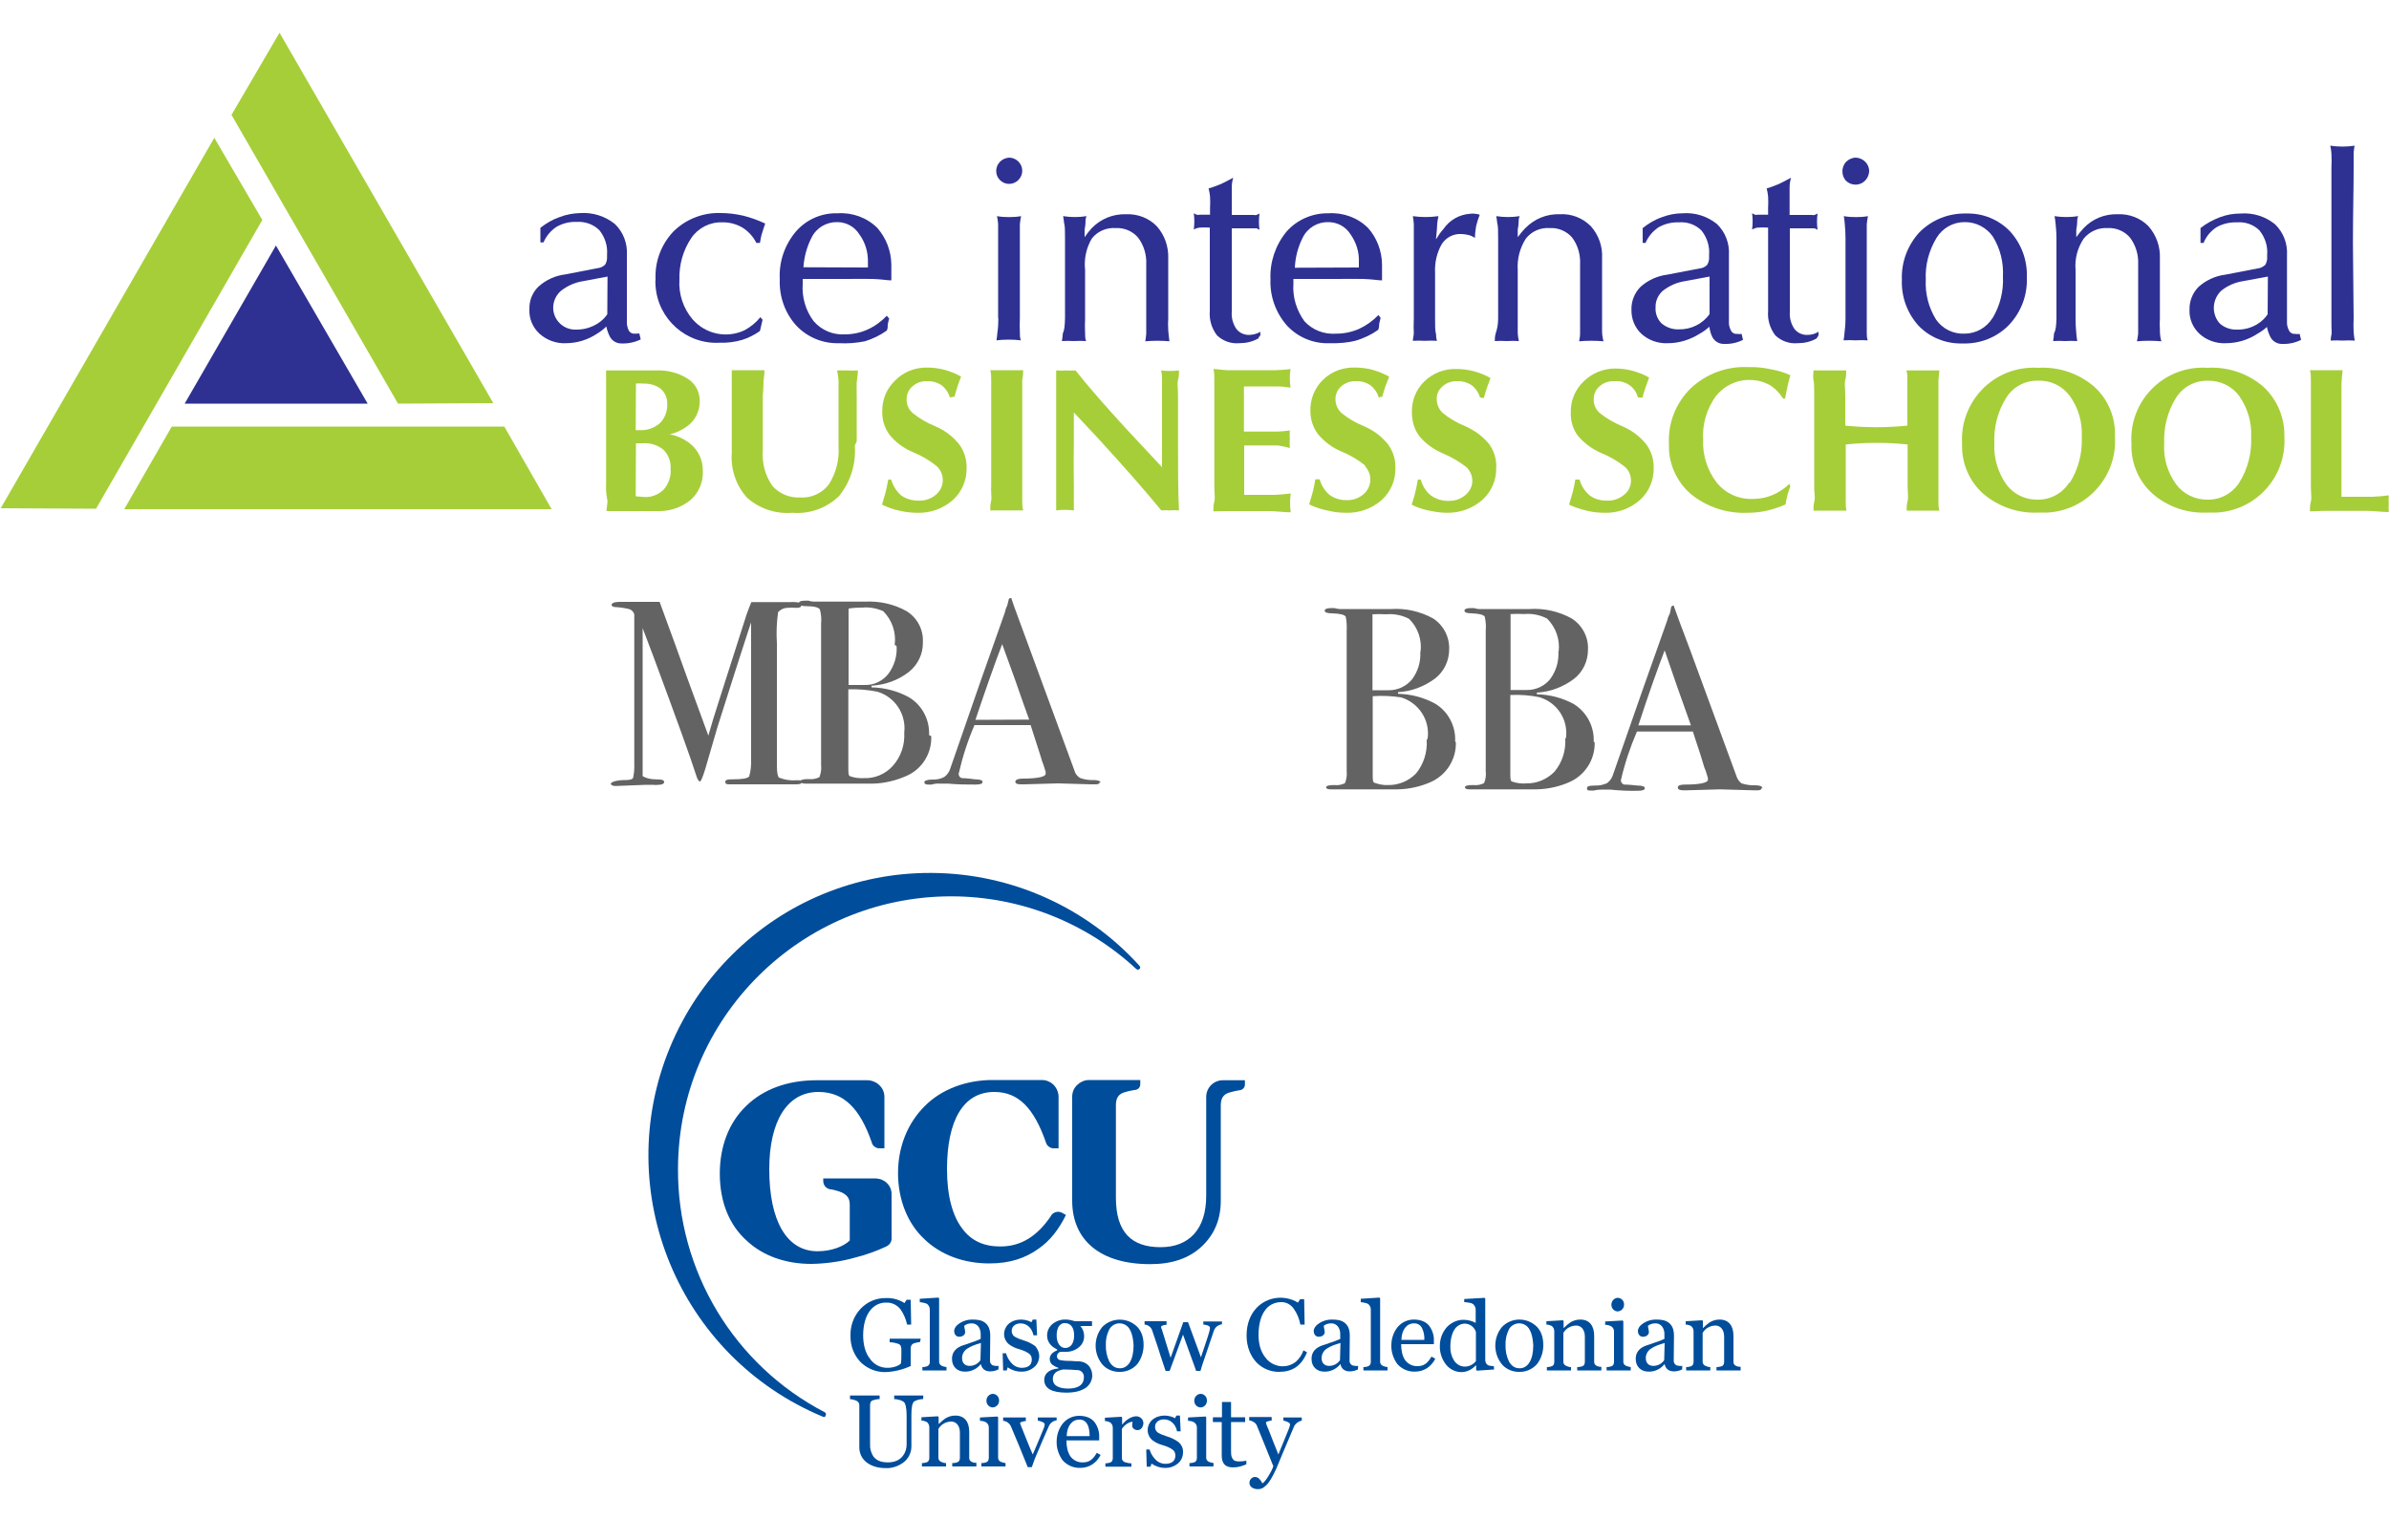 <?xml version="1.0" encoding="utf-8"?>
<!-- Generator: Adobe Illustrator 24.2.1, SVG Export Plug-In . SVG Version: 6.00 Build 0)  -->
<svg version="1.1" id="Layer_1" xmlns="http://www.w3.org/2000/svg" xmlns:xlink="http://www.w3.org/1999/xlink" x="0px" y="0px"
	 viewBox="0 0 1000 644.9" style="enable-background:new 0 0 1000 644.9;" xml:space="preserve">
<style type="text/css">
	.st0{fill:#2E3192;}
	.st1{fill:#A6CE39;}
	.st2{fill:#636363;}
	.st3{fill:#004D9B;}
</style>
<polygon class="st0" points="115.5,102.8 153.9,169 77.3,169 115.5,102.8 115.5,102.8 "/>
<polygon class="st1" points="52,213.2 71.9,178.6 211.1,178.6 230.9,213.2 141.5,213.2 52,213.2 52,213.2 "/>
<polygon class="st1" points="89.7,57.7 109.8,92.1 40.2,213 0.3,212.8 89.7,57.7 89.7,57.7 "/>
<polygon class="st1" points="206.5,168.8 166.6,169 96.9,48.1 117,13.7 206.5,168.8 206.5,168.8 "/>
<path class="st1" d="M253.7,203.2c0-5.8,0-11.7,0-18.8s0-13.3,0-18.9c0-2.9,0-5,0-6.4c0-1.5,0-2.7,0-4h6.7h14.3
	c4.7-0.2,9.3,1,13.2,3.5c3.2,2,5,5.5,5,9.2c0.1,4.2-1.9,8.3-5.3,10.7c-2.2,1.6-4.6,2.8-7.3,3.3c3,0.6,5.9,1.9,8.4,3.8
	c3.6,2.8,5.6,7.1,5.5,11.7c0.2,4.6-1.7,9-5.2,12.1c-4,3.2-8.9,4.8-14,4.6h-14.4h-6.7c0-1.3,0.3-2.6,0.4-4.1
	C254.1,208.4,253.5,206.1,253.7,203.2z M266.1,180.1h1.5c3.1,0.2,6.1-0.8,8.5-2.8c2.2-2.1,3.3-5.1,3.2-8.1c0.1-2.4-0.9-4.8-2.7-6.4
	c-2.1-1.6-4.8-2.3-7.4-2.2c-1-0.1-2-0.1-3,0L266.1,180.1z M266.1,207.8l3.6,0.3c3,0.2,5.9-1,8.1-3.1c2.1-2.4,3.2-5.6,2.9-8.8
	c0.2-2.9-0.9-5.8-3-7.9c-2.5-2-5.6-3-8.8-2.7h-2.7L266.1,207.8z"/>
<path class="st1" d="M357.8,186.5c0.6,7.6-1.7,15.1-6.5,21.1c-5.2,5.1-12.3,7.7-19.6,7.1c-6.9,0.6-13.8-1.7-19-6.3
	c-4.6-5.1-6.9-11.9-6.4-18.8v-24.1c0-2.5,0-4.4,0-5.8c0-1.4,0-3,0-4.7c2,0,4.3,0,6.8,0c2.5,0,5,0,6.9,0c0,1.6-0.3,3.2-0.4,4.6
	c-0.1,1.4,0,3.4-0.3,5.8c0,5.8,0,12.3,0,19.4v3.6c-0.4,5.3,0.9,10.5,3.9,14.9c2.9,3.4,7.2,5.2,11.7,5c4.6,0.3,9.1-1.7,12-5.4
	c3-4.7,4.5-10.3,4.1-15.9v-21.4c0-2.7,0-4.7,0-6.1c0-1.4-0.4-2.9-0.6-4.4c1.5,0,2.9,0,4.4,0c1.4,0.1,2.8,0.1,4.3,0
	c0,2-0.4,3.6-0.5,5c-0.1,1.3,0,3.2,0,5.4c0,5.8,0,12.2,0,19.4L357.8,186.5z"/>
<path class="st1" d="M397.6,166.4c-0.6-2.1-1.9-3.9-3.6-5.2c-1.7-1.1-3.8-1.7-5.8-1.6c-2.3-0.1-4.5,0.6-6.2,2.1
	c-1.6,1.3-2.5,3.3-2.5,5.4c-0.1,2.2,0.8,4.3,2.5,5.8c2.8,2.3,5.9,4.1,9.3,5.5c3.9,1.6,7.4,4.2,10.1,7.5c2.2,2.9,3.3,6.5,3.2,10.1
	c0.1,5.1-2,10-5.8,13.4c-4.1,3.6-9.4,5.5-14.9,5.3c-2.5,0-5-0.3-7.5-0.9c-2.5-0.5-4.9-1.4-7.2-2.5c0.6-2,1.1-3.7,1.5-5.2
	c0.4-1.5,0.7-3.2,1.1-5.3h1.2c0.8,2.6,2.2,4.9,4.3,6.7c2.2,1.5,4.8,2.2,7.4,2.1c2.6,0.1,5.1-0.8,7.1-2.5c3.4-2.9,3.8-7.9,0.9-11.3
	l-0.7-0.7c-3-2.4-6.4-4.4-9.9-5.8c-3.8-1.6-7.1-4-9.7-7.2c-2.1-2.8-3.2-6.2-3.1-9.8c-0.1-4.9,1.8-9.6,5.4-13
	c3.5-3.6,8.4-5.5,13.4-5.4c2.4,0,4.8,0.3,7.1,0.9c2.5,0.7,4.9,1.6,7.1,2.9c-0.6,1.6-1.2,3-1.5,4.1s-0.8,2.5-1.3,4.3L397.6,166.4z"/>
<path class="st1" d="M414.9,203.2c0-5.8,0-11.7,0-18.8s0-13.3,0-18.9c0-2.9,0-5,0-6.4c0-1.4,0-2.8-0.4-4.1c2,0,4.3,0,6.9,0
	s5,0,6.9,0c0,1.3-0.1,2.6-0.4,4c0,1.4,0,3.6,0,6.4c0,5.8,0,11.7,0,18.9c0,7.2,0,13.3,0,18.9c0,2.9,0,5,0,6.4s0,2.8,0.4,4.1
	c-2,0-4.3,0-6.9,0s-5,0-6.9,0c0-1.3,0-2.7,0.4-4.1C415.2,208.1,414.7,206.1,414.9,203.2z"/>
<path class="st1" d="M449.5,203.2c0,2.9,0,5,0,6.5s0,2.7,0,4c-2.5-0.3-5-0.3-7.4,0c0-1.3,0-2.6,0-4s0-3.6,0-6.5c0-5.8,0-12,0-19
	s0-13.1,0-18.7c0-2.9,0-5,0-6.4c0-1.5,0-2.7,0-4c1.4,0.1,2.8,0.1,4.1,0c1.3,0.1,2.7,0.1,4,0c5.3,6.7,12.3,14.7,20.9,24.1l15.3,16.4
	v-11c0-7,0-13.3,0-19c0-2.9,0-5,0-6.4s0-2.8-0.4-4.1c2.5,0.3,5,0.3,7.5,0c0,1.3,0,2.6-0.4,4c-0.4,1.4,0,3.6,0,6.4c0,5.8,0,12,0,19
	c0,11.7,0,21.4,0.4,29.2c-1.2-0.1-2.5-0.1-3.7,0c-1.2-0.1-2.5-0.1-3.7,0c-6.8-8.3-15.6-18.3-26.4-30.1l-10.2-10.9v11.7
	C449.4,191.2,449.4,197.6,449.5,203.2z"/>
<path class="st1" d="M507.9,214.1c0-1.3,0-2.7,0.4-4.1c0.4-1.4,0-3.5,0-6.4c0-5.8,0-12.1,0-19.3c0-7.2,0-13.6,0-19.3
	c0-2.9,0-5,0-6.4c0-1.5,0-2.8-0.4-4.1c1.5,0,3.5,0.4,5.8,0.5h7h2.8c3.6,0,7.1,0,10.5,0c2.1-0.1,4.2-0.2,6.2-0.5
	c-0.4,2.6-0.4,5.2,0,7.8c-1.9-0.3-3.9-0.5-5.8-0.5c-2.9,0-5.8,0-8.9,0h-4.8v18.9h6.7c2.4,0,4.9,0,7.4,0c1.7-0.1,3.4-0.2,5.1-0.5
	c-0.1,1.2-0.1,2.5,0,3.7c-0.1,1.2-0.1,2.5,0,3.7c-1.6-0.5-3.3-0.8-5-1.1h-7.4h-6.7v20.7h2.8c3.3,0,6.7,0,10,0
	c2.2-0.1,4.5-0.3,6.7-0.6c-0.4,2.6-0.4,5.3,0,7.9c-2.5,0-5.3-0.4-8.7-0.5h-8.1h-2.8c-2.2,0-4.5,0-7,0L507.9,214.1z"/>
<path class="st1" d="M577.1,166.4c-0.6-2.1-1.9-3.9-3.6-5.2c-1.7-1.1-3.8-1.7-5.8-1.6c-2.3-0.1-4.5,0.6-6.2,2.1
	c-1.6,1.3-2.5,3.3-2.5,5.4c0,2.2,0.9,4.3,2.5,5.8c2.8,2.3,5.9,4.1,9.3,5.5c3.9,1.6,7.4,4.2,10.1,7.5c2.2,2.9,3.3,6.5,3.2,10.1
	c0.1,5.1-2,10-5.8,13.4c-4.1,3.6-9.5,5.5-15,5.3c-2.5,0-5-0.3-7.4-0.9c-2.7-0.5-5.4-1.4-7.9-2.6c0.6-2,1.1-3.7,1.5-5.2
	c0.4-1.5,0.7-3.2,1.1-5.3h1.8c0.7,2.5,2.1,4.8,4.1,6.5c2.1,1.5,4.7,2.3,7.2,2.2c2.6,0.1,5.1-0.8,7.1-2.5c3.3-2.9,3.8-7.9,0.9-11.3
	l-0.4-0.8c-3-2.4-6.4-4.4-9.9-5.8c-3.8-1.6-7.1-4.1-9.7-7.2c-2.1-2.8-3.2-6.2-3.2-9.8c-0.1-4.9,1.8-9.6,5.3-13
	c3.6-3.5,8.5-5.3,13.5-5.1c2.4,0,4.8,0.3,7.1,0.9c2.5,0.7,4.9,1.7,7.1,2.9c-0.6,1.6-1.2,3-1.6,4.1c-0.4,1.2-0.8,2.5-1.3,4.3
	L577.1,166.4z"/>
<path class="st1" d="M619.5,166.4c-0.6-2.1-1.9-3.9-3.6-5.2c-1.7-1.1-3.8-1.7-5.8-1.6c-2.3-0.1-4.5,0.6-6.2,2.1
	c-1.6,1.3-2.6,3.3-2.5,5.4c0,2.2,0.9,4.3,2.5,5.8c2.8,2.3,5.9,4.1,9.3,5.5c3.9,1.7,7.4,4.2,10.1,7.5c2.1,2.9,3.2,6.5,3,10
	c0.1,5.1-2,10-5.8,13.4c-4.1,3.6-9.4,5.5-14.9,5.4c-2.5,0-5-0.4-7.4-0.9c-2.5-0.5-5-1.3-7.3-2.5c0.6-2,1.2-3.7,1.5-5.2
	c0.4-1.5,0.7-3.2,1.1-5.3h1.2c0.7,2.6,2.2,5,4.3,6.7c2.2,1.5,4.8,2.3,7.4,2.2c2.6,0.1,5.1-0.8,7.1-2.5c1.7-1.5,2.8-3.6,2.8-5.8
	c0-2.2-0.9-4.3-2.5-5.8c-3-2.4-6.4-4.3-9.9-5.8c-3.8-1.6-7.1-4-9.8-7.2c-2.1-2.8-3.1-6.3-3.1-9.8c-0.2-4.9,1.7-9.7,5.2-13.1
	c3.6-3.5,8.5-5.4,13.5-5.2c2.4,0,4.8,0.3,7.1,0.9c2.5,0.7,4.9,1.6,7.1,2.9c-0.6,1.6-1.1,3-1.5,4.1s-0.8,2.5-1.3,4.3L619.5,166.4z"/>
<path class="st1" d="M685.6,166.4c-1.1-4.4-5.3-7.2-9.8-6.8c-2.3-0.1-4.5,0.6-6.2,2.1c-1.6,1.3-2.5,3.3-2.5,5.4
	c-0.1,2.2,0.8,4.3,2.5,5.8c2.8,2.3,6,4.1,9.3,5.5c3.9,1.6,7.4,4.2,10.1,7.5c2.2,2.9,3.3,6.5,3.2,10.1c0.1,5.1-2,10-5.8,13.4
	c-4.1,3.6-9.4,5.5-14.9,5.3c-2.5,0-5-0.3-7.4-0.9c-2.5-0.6-5-1.4-7.3-2.5c0.6-2,1.1-3.7,1.5-5.2c0.4-1.5,0.8-3.2,1.1-5.3h1.8
	c0.7,2.6,2.2,5,4.3,6.7c2.1,1.5,4.7,2.2,7.3,2.1c2.6,0.1,5.1-0.8,7.1-2.5c1.8-1.4,2.8-3.6,2.8-5.8c0-2.2-0.8-4.3-2.5-5.8
	c-3-2.4-6.4-4.4-9.9-5.8c-3.8-1.6-7.1-4.1-9.8-7.2c-2.1-2.8-3.1-6.3-3-9.8c-0.1-4.9,1.8-9.6,5.4-13c3.5-3.5,8.3-5.4,13.2-5.4
	c2.4,0,4.8,0.3,7.1,0.9c2.5,0.7,4.9,1.6,7.1,2.9c-0.6,1.6-1.1,3-1.5,4.1s-0.8,2.5-1.3,4.3L685.6,166.4z"/>
<path class="st1" d="M749.4,203.6c-0.5,1.4-0.9,2.6-1.2,3.7c-0.3,1.1-0.6,2.5-0.8,3.9c-2.5,1.1-5.1,2-7.7,2.6
	c-2.7,0.6-5.4,0.9-8.1,0.9c-8.7,0.4-17.2-2.4-23.9-7.9c-6-5.2-9.4-12.9-9.1-20.8c-0.5-8.7,2.8-17.2,9.1-23.4
	c6.5-6.1,15.1-9.3,23.9-8.9c3.2-0.1,6.4,0.2,9.6,0.9c2.8,0.5,5.6,1.3,8.2,2.5c-0.5,1.9-0.9,3.4-1.2,4.8c-0.3,1.3-0.6,3-1,5h-0.8
	c-1.5-2.4-3.5-4.4-5.8-5.8c-2.5-1.3-5.2-2-8-2c-5.6-0.2-10.9,2.4-14.4,6.8c-3.8,5.3-5.7,11.7-5.3,18.2c-0.3,6.5,1.8,13,5.8,18.1
	c3.7,4.5,9.2,6.9,15,6.7c2.8,0,5.6-0.5,8.2-1.6c2.6-1.1,5-2.7,7.1-4.7L749.4,203.6z"/>
<path class="st1" d="M759.4,203.2c0-5.8,0-11.7,0-18.8s0-13.3,0-18.9c0-2.9,0-5-0.3-6.4c-0.3-1.5,0-2.7,0-4c2,0,4.3,0,6.8,0
	c2.6,0,5,0,6.9,0c0,1.3,0,2.6-0.4,4c-0.4,1.4,0,3.6,0,6.4c0,4,0,8.2,0,12.7c8.6,0.9,17.4,0.9,26,0c0-4.5,0-8.7,0-12.7
	c0-2.9,0-5,0-6.4c0-1.5,0-2.7-0.4-4c2,0,4.3,0,6.9,0c2.6,0,5,0,6.9,0l-0.4,4c0,1.4,0,3.6,0,6.4c0,5.8,0,11.7,0,18.9
	c0,7.2,0,13.3,0,18.9c0,2.9,0,5,0,6.4s0,2.8,0.4,4.1c-2,0-4.3,0-6.8,0c-2.5,0-5,0-6.9,0c0-1.3,0-2.6,0.4-4.1s0-3.5,0-6.4v-17.2
	c-8.6-0.9-17.3-0.9-25.9,0c0,6.4,0,12.1,0,17.2c0,2.9,0,5,0,6.4s0,2.8,0.3,4.1c-2,0-4.3,0-6.9,0s-5,0-6.9,0c0-1.3,0-2.6,0.4-4.1
	S759.3,206.1,759.4,203.2z"/>
<path class="st1" d="M830.1,206.7c-5.9-5.3-9.1-13-8.8-20.9c-1-16.5,11.5-30.8,28.1-31.8c1.3-0.1,2.5-0.1,3.8,0
	c8.5-0.5,16.9,2.3,23.4,7.9c5.9,5.3,9,13,8.7,20.9c1,16.6-11.6,30.8-28.1,31.8h-3.7C844.9,215.1,836.6,212.2,830.1,206.7z
	 M866.4,202.1c3.6-5.7,5.3-12.5,5-19.2c0.3-6.1-1.4-12.1-5-17.1c-3.1-4.2-8-6.6-13.2-6.4c-5.4-0.2-10.5,2.5-13.4,7.1
	c-3.6,5.7-5.3,12.4-5,19.2c-0.3,6.1,1.5,12.1,5,17.1c3.1,4.2,8,6.5,13.1,6.4c5.3,0.1,10.4-2.6,13.2-7.1H866.4z"/>
<path class="st1" d="M901,206.7c-5.9-5.3-9.1-13-8.8-20.9c-1.1-16.5,11.4-30.7,27.8-31.8c0,0,0.1,0,0.1,0c1.3-0.1,2.6-0.1,3.9,0
	c8.5-0.5,16.9,2.3,23.4,7.9c5.8,5.4,9,13,8.8,20.9c1,16.6-11.6,30.8-28.2,31.8h-3.7C915.8,215.1,907.4,212.3,901,206.7z
	 M937.3,202.1c3.6-5.7,5.3-12.5,5-19.2c0.3-6.1-1.5-12.1-5-17.1c-3.1-4.2-8-6.5-13.2-6.4c-5.3-0.1-10.4,2.6-13.2,7.1
	c-3.6,5.7-5.3,12.5-5,19.2c-0.4,6.1,1.4,12.1,5,17.1c3.1,4.1,8,6.5,13.2,6.4C929.4,209.3,934.4,206.6,937.3,202.1L937.3,202.1z"/>
<path class="st1" d="M966.9,214.1c0-1.3,0-2.7,0.4-4.1c0.4-1.4,0-3.5,0-6.4c0-5.6,0-12,0-19.1c0-7.1,0-13.4,0-19.1c0-2.9,0-5,0-6.4
	c0-1.5,0-2.7-0.4-4c2,0,4.3,0,6.8,0s5,0,6.9,0c-0.3,2.4-0.5,4.7-0.5,7.1c0,3.1,0,8.4,0,15.9v30h3.1c3.3,0,6.7,0,10,0
	c2.2-0.1,4.5-0.3,6.7-0.6c-0.1,1.2-0.1,2.3,0,3.5c-0.1,1.2-0.1,2.3,0,3.5c-2.5,0-5.4-0.4-8.8-0.5h-8H980c-2.2,0-4.6,0-7.1,0
	L966.9,214.1z"/>
<path class="st0" d="M236.8,143.7c-4,0.2-8-1.3-11-4c-2.8-2.6-4.4-6.3-4.2-10.2c-0.1-3.6,1.2-7,3.8-9.5c3.1-2.8,7-4.6,11.2-5.1
	l13.4-2.6c1.2-0.1,2.4-0.6,3.3-1.5c0.6-1,0.9-2.2,0.8-3.4v-0.8c0.3-3.7-0.9-7.3-3.2-10.2c-2.5-2.5-6-3.7-9.5-3.5
	c-3-0.1-5.9,0.6-8.5,2.1c-2.4,1.6-4.3,3.9-5.4,6.5h-1.3v-6.1c2.4-1.9,5.1-3.5,8-4.5c2.8-1.1,5.8-1.6,8.8-1.7
	c5.2-0.3,10.3,1.3,14.4,4.6c3.5,3.4,5.3,8.1,5,13v27.6c-0.1,1.4,0.2,2.8,0.8,4c0.5,0.9,1.5,1.4,2.5,1.3c0.6,0,1.3,0,1.9-0.1l0.6,2.5
	c-2.4,1.2-5.2,1.8-7.9,1.7c-2.1,0.1-4-1-5-2.8c-0.7-1.4-1.2-2.8-1.5-4.3c-1.1,1.1-2.4,2.1-3.7,2.9
	C246.1,142.3,241.5,143.7,236.8,143.7z M254.3,115.8l-10.1,1.9c-3.4,0.5-6.6,1.9-9.3,4c-3.9,3.3-4.5,9.1-1.2,13
	c1.9,2.3,4.8,3.5,7.8,3.3c3,0,6-0.9,8.6-2.5c1.6-1,3-2.3,4.1-3.9L254.3,115.8z"/>
<path class="st0" d="M319.2,133.9l-1.1,4.7c-2.3,1.6-4.8,2.9-7.4,3.7c-3.1,0.9-6.2,1.3-9.4,1.2c-14,0.8-26-9.9-26.9-23.9
	c0,0,0,0,0,0c-0.1-0.9-0.1-1.9,0-2.8c-0.3-7.4,2.4-14.5,7.5-19.9c5.3-5.2,12.5-8,19.9-7.7c3.1,0,6.2,0.4,9.3,1.1
	c3.2,0.8,6.2,1.9,9.2,3.3c-0.5,1.5-1,2.9-1.3,4c-0.4,1.1-0.6,2.5-0.9,4.1h-1.5c-1.3-2.6-3.3-4.8-5.8-6.4c-2.6-1.5-5.5-2.3-8.5-2.2
	c-5.1-0.2-10,2.3-12.9,6.5c-3.5,5.2-5.2,11.3-5,17.5c-0.4,6,1.6,12,5.5,16.6c5.4,6.2,14.2,8.1,21.7,4.6c2.6-1.4,4.8-3.2,6.7-5.5
	L319.2,133.9z"/>
<path class="st0" d="M351.2,143.7c-6.8,0.2-13.3-2.5-17.9-7.4c-4.8-5.3-7.2-12.3-6.9-19.4c-0.4-7.2,2-14.3,6.7-19.9
	c4.4-5.1,10.8-7.9,17.5-7.7l0,0c6.2-0.4,12.3,1.8,16.7,6.2c3.7,4.3,5.7,9.6,5.8,15.2c0,1.2,0,2.5,0,3.8v2.9l0,0
	c-1.6,0-4.2-0.5-7.8-0.6s-7.2,0-10.8,0h-18.5v2c-0.4,5.6,1.2,11.2,4.6,15.7c3.3,3.8,8.1,5.8,13.1,5.5c3.2,0,6.5-0.7,9.4-2
	c3.1-1.4,5.8-3.4,8.1-5.8l1,1.2c-0.3,0.8-0.4,1.6-0.6,2.5c0,0.9,0,1.7-0.4,2.5c-2.8,2-5.9,3.5-9.2,4.5
	C358.5,143.6,354.9,143.9,351.2,143.7z M363.3,112v-2.2c0.1-4.2-1.1-8.3-3.6-11.7c-2-3.2-5.5-5.1-9.2-5.1c-4.6-0.1-8.8,2.4-10.8,6.5
	c-2,3.9-3.1,8.1-3.4,12.4L363.3,112z"/>
<path class="st0" d="M422.4,66c3,0,5.5,2.5,5.5,5.5c0,3-2.5,5.5-5.5,5.5c-3,0-5.5-2.5-5.4-5.5c0-1.4,0.6-2.8,1.6-3.8
	C419.6,66.7,420.9,66.1,422.4,66z M417.8,133.3c0-5,0-10.6,0-16.8c0-6.2,0-11.7,0-16.6c0-2.9,0-5,0-6.1c-0.1-1.1-0.2-2.2-0.5-3.3
	c1.7,0.3,3.4,0.4,5.1,0.4c1.7,0,3.3-0.1,5-0.4c-0.2,1.1-0.4,2.2-0.5,3.4c0,1.2,0,3.3,0,5.8v16.6c0,6.3,0,11.9,0,16.8
	c-0.1,2-0.1,4.1,0,6.1c0,1.1,0,2.2,0.4,3.3c-3.4-0.4-6.8-0.4-10.2,0c0.2-1.1,0.3-2.2,0.4-3.3c0.3-2,0.4-4.1,0.4-6.1L417.8,133.3z"/>
<path class="st0" d="M445.8,133.3c0-5,0-10.6,0-16.8c0-6.2,0-11.7,0-16.6c0-3.2,0-5.3-0.4-6.6c-0.1-0.9-0.2-1.9-0.4-2.8
	c3.3,0.5,6.6,0.5,9.8,0c-0.2,0.5-0.4,1.1-0.4,1.6c0,0.7,0,2-0.4,4v3.2c0.9-1.3,1.9-2.6,3-3.8c3.8-3.9,9-6,14.4-5.8
	c4.8-0.2,9.5,1.6,12.8,5c3.3,3.7,5,8.6,4.8,13.5v25.3c-0.1,1.5-0.1,2.9,0,4.4c0,1.2,0.3,2.9,0.5,5c-3.4-0.3-6.7-0.3-10.1,0
	c0.2-1.1,0.3-2.1,0.4-3.2c0-1.2,0-3.3,0-6.1c0-5,0-10.6,0-16.8v-6.1c0.2-4-1-8-3.4-11.2c-2.3-2.7-5.8-4.2-9.3-4
	c-3.9-0.3-7.7,1.3-10.1,4.4c-2.3,3.9-3.3,8.5-2.8,13.1v3.6c0,6.3,0,11.9,0,16.8c-0.1,2-0.1,4.1,0,6.1c0,1.1,0,2.2,0.4,3.3
	c-1.7-0.1-3.4-0.1-5.1,0c-1.7-0.1-3.3-0.1-5,0c0.2-1.1,0.3-2.2,0.4-3.3C445.6,138.2,445.7,136.1,445.8,133.3z"/>
<path class="st0" d="M526.7,141.7c-2.4,1.4-5.2,2-8,2c-3.4,0.3-6.8-0.9-9.3-3.3c-2.2-2.9-3.3-6.5-3-10.1v-35c-1.4-0.1-2.9-0.1-4.3,0
	c-0.8,0.1-1.7,0.4-2.4,0.8c0.3-2.3,0.3-4.6,0-6.8l1.2,0.6c0.4,0.1,0.8,0.1,1.2,0h4.4v-2.9c0.1-1.6,0.1-3.1,0-4.7
	c-0.1-1.1-0.3-2.3-0.6-3.4c1.8-0.5,3.5-1.2,5.3-1.9c1.7-0.8,3.3-1.7,5-2.6c-0.4,1.4-0.6,2.7-0.6,4.1c0,2,0,4.3,0,6.5v5
	c3.5,0,6.5,0,9.2,0c0.4,0.1,0.8,0.1,1.2,0c0.4-0.2,0.8-0.4,1.2-0.6c-0.3,2.3-0.3,4.6,0,6.8c-0.4-0.2-0.8-0.4-1.2-0.6h-1.2
	c-2.7,0-5.8,0-9.2,0v35c-0.2,2.5,0.5,5,1.9,7.1c1.4,1.8,3.6,2.7,5.8,2.5c1.5-0.1,3-0.5,4.3-1.3c-0.1,0.5-0.1,1,0,1.5
	C527.1,140.8,526.9,141.3,526.7,141.7z"/>
<path class="st0" d="M556.7,143.7c-6.8,0.3-13.4-2.4-18-7.4c-4.7-5.3-7.2-12.3-6.9-19.4c-0.3-7.2,2.1-14.3,6.7-19.9
	c4.4-5,10.8-7.8,17.5-7.7l0,0c6.2-0.4,12.3,1.8,16.7,6.2c3.7,4.2,5.7,9.6,5.8,15.2c0,1.2,0,2.5,0,3.8v2.9l0,0
	c-1.6,0-4.1-0.5-7.8-0.6s-7.2,0-10.8,0h-18.5v2c-0.4,5.6,1.3,11.1,4.6,15.7c3.4,3.7,8.3,5.6,13.4,5.2c3.3,0,6.5-0.7,9.5-2
	c3-1.4,5.8-3.4,8.1-5.8l0.9,1.2l-0.6,2.5c0,0.7,0,1.5-0.4,2.5c-2.8,2-6,3.5-9.3,4.5C564.2,143.5,560.4,143.8,556.7,143.7z
	 M568.8,112v-2.2c0.2-4.2-1.1-8.3-3.5-11.7c-2-3.2-5.5-5.1-9.3-5.1c-4.5-0.1-8.7,2.4-10.7,6.5c-2,3.9-3.1,8.2-3.3,12.6L568.8,112z"
	/>
<path class="st0" d="M591.8,133.3c0-5,0-10.6,0-16.8c0-6.2,0-11.7,0-16.6c0-2.8,0-5,0-6.1c-0.1-1.1-0.2-2.2-0.4-3.3
	c3.5,0.5,7.1,0.5,10.7,0c-0.2,1-0.4,2.1-0.5,3.1c0,1.2-0.2,3.3-0.5,6.3v0.3c0.9-1.5,1.9-3,3.1-4.3c2.5-3.7,6.6-6.1,11.2-6.4
	c0.7-0.1,1.4-0.1,2.1,0c0.7,0.1,1.3,0.2,1.9,0.4c-0.6,1.5-1.1,3.1-1.5,4.7c-0.3,1.6-0.5,3.3-0.5,5c-0.8-0.5-1.8-1-2.7-1.2
	c-1-0.2-2-0.4-3-0.4c-3.3-0.2-6.4,1.4-8.2,4.2c-2.1,3.7-3,7.8-2.8,12v2.3c0,6.3,0,11.7,0,16.8c0,3.2,0,5.3,0.4,6.6
	c0,0.9,0.1,1.9,0.4,2.8c-1.7-0.1-3.4-0.1-5.1,0c-1.7-0.1-3.3-0.1-5,0c0-1.1,0.4-2.2,0.4-3.3C591.7,138.3,591.7,136.1,591.8,133.3z"
	/>
<path class="st0" d="M627.1,133.3c0-5,0-10.6,0-16.8c0-6.2,0-11.7,0-16.6c0-3.2,0-5.3-0.4-6.6c-0.1-0.9-0.2-1.9-0.4-2.8
	c3.3,0.5,6.6,0.5,9.8,0c-0.2,0.5-0.4,1.1-0.4,1.6c0,0.7,0,2-0.4,4v3.2c1-1.3,2-2.6,3.2-3.8c3.8-3.9,9-6,14.4-5.8
	c4.8-0.3,9.5,1.5,13,5c3.3,3.7,5,8.6,4.7,13.5v25.3c0,1.7,0,3.2,0,4.4c0,1.2,0,2.9,0.6,5c-3.4-0.3-6.8-0.3-10.2,0
	c0.2-1.1,0.4-2.1,0.4-3.2c0-1.2,0-3.3,0-6.1c0-5,0-10.6,0-16.8v-6.1c0.2-4-0.9-8-3.3-11.2c-2.3-2.7-5.8-4.2-9.3-4
	c-3.9-0.3-7.7,1.3-10.1,4.4c-2.5,3.9-3.7,8.5-3.4,13.1v3.6c0,6.3,0,11.7,0,16.8c0,2.9,0,5,0,6.1c0.1,1.1,0.2,2.2,0.5,3.3
	c-1.7-0.1-3.4-0.1-5.1,0c-1.7-0.1-3.3-0.1-5,0c0-0.9,0-2,0.4-3.3C626.6,138,627.1,136.1,627.1,133.3z"/>
<path class="st0" d="M698.1,143.7c-4,0.2-8-1.2-11-3.9c-2.8-2.6-4.3-6.3-4.2-10.2c-0.1-3.5,1.3-7,3.8-9.5c3.1-2.8,7.1-4.6,11.2-5.1
	l13.5-2.6c1.2-0.1,2.3-0.6,3.2-1.5c0.6-1,0.9-2.2,0.8-3.4v-0.8c0.3-3.7-0.9-7.3-3.2-10.2c-2.5-2.5-6-3.7-9.5-3.4
	c-3-0.1-5.9,0.6-8.5,2.1c-2.4,1.6-4.3,3.9-5.4,6.5h-1.2v-6.2c2.4-1.9,5-3.5,7.9-4.5c2.8-1.1,5.8-1.7,8.8-1.7
	c5.2-0.4,10.3,1.2,14.4,4.5c3.5,3.4,5.3,8.1,5,13v27.7c-0.1,1.4,0.2,2.7,0.9,4c0.5,0.9,1.4,1.4,2.5,1.3c0.6,0.1,1.3,0.1,1.9,0
	l0.6,2.5c-2.4,1.2-5.1,1.8-7.8,1.7c-2.1,0.1-4-1-5-2.8c-0.7-1.4-1.1-2.9-1.3-4.4c-1.2,1.1-2.5,2.1-4,2.9
	C707.4,142.3,702.8,143.7,698.1,143.7z M715.6,115.8l-10.2,1.9c-3.4,0.5-6.6,1.9-9.3,4c-2,1.7-3.2,4.3-3.1,6.9
	c-0.2,2.5,0.7,5,2.5,6.8c2,1.7,4.6,2.6,7.2,2.5c5.1,0.1,9.9-2.2,12.9-6.4L715.6,115.8z"/>
<path class="st0" d="M760.4,141.7c-2.4,1.4-5.2,2-8,2c-3.4,0.3-6.8-0.9-9.3-3.3c-2.2-2.9-3.3-6.5-3-10.1v-35c-1.4-0.1-2.9-0.1-4.3,0
	c-0.4,0-0.8,0.1-1.2,0.3c-0.4,0.1-0.8,0.3-1.2,0.5c0.3-2.3,0.3-4.6,0-6.8l1.2,0.6c0.4,0.1,0.7,0.1,1.1,0h4.4v-2.9
	c0.1-1.6,0.1-3.1,0-4.7c-0.1-1.1-0.3-2.3-0.6-3.4c1.8-0.5,3.5-1.2,5.2-1.9c1.7-0.8,3.3-1.7,5-2.6c-0.4,1.4-0.6,2.7-0.6,4.1
	c0,2,0,4.3,0,6.5v5c3.5,0,6.5,0,9.2,0c0.4,0.1,0.9,0.1,1.3,0l1.2-0.6c-0.3,2.3-0.3,4.6,0,6.8l-1.2-0.6h-1.2c-2.6,0-5.8,0-9.2,0v35
	c-0.2,2.5,0.5,5,1.9,7.1c1.4,1.8,3.6,2.7,5.8,2.5c1.5,0,3-0.5,4.3-1.3c0,0.5,0,1,0,1.5C760.9,140.9,760.7,141.3,760.4,141.7z"/>
<path class="st0" d="M776.9,66c3.1,0.2,5.6,2.7,5.5,5.8c-0.2,3.1-2.7,5.6-5.8,5.5c-1.5,0-2.8-0.6-3.9-1.6c-2-2.2-2-5.7,0-7.9
	C773.8,66.7,775.3,66,776.9,66z M772.5,133.3c0-5,0-10.5,0-16.8c0-6.3,0-11.7,0-16.6c0-2-0.1-4.1-0.3-6.1c-0.1-1.1-0.2-2.2-0.4-3.3
	c1.7,0.3,3.4,0.4,5.1,0.4c1.7,0,3.3-0.1,5-0.4c-0.2,1.1-0.4,2.2-0.5,3.4c0,1.2,0,3.3,0,5.8v16.6c0,6.3,0,11.7,0,16.8
	c0,2.9,0,5,0,6.1s0,2.2,0.4,3.3c-1.7-0.1-3.4-0.1-5.1,0c-1.7-0.1-3.3-0.1-5,0c0.2-1.1,0.3-2.2,0.4-3.3
	C772.2,138.2,772.5,136.1,772.5,133.3z"/>
<path class="st0" d="M803.1,136.4c-4.8-5.3-7.3-12.2-7-19.3c-0.3-7.3,2.4-14.5,7.4-19.9c5.2-5.2,12.2-8,19.6-7.8
	c6.9-0.2,13.5,2.5,18.3,7.5c4.8,5.3,7.3,12.2,7,19.3c0.3,7.4-2.4,14.5-7.5,19.9c-5.1,5.2-12.2,8-19.5,7.7
	C814.5,144,807.8,141.3,803.1,136.4z M834,133.3c3.2-5.3,4.7-11.4,4.4-17.5c0.3-5.9-1.1-11.7-4.2-16.7c-2.7-3.9-7.2-6.2-11.9-6.1
	c-4.8,0-9.2,2.5-11.7,6.6c-3.2,5.3-4.8,11.4-4.5,17.5c-0.3,5.9,1.2,11.7,4.3,16.7c2.7,3.9,7.2,6.1,11.9,5.9c4.8,0,9.2-2.5,11.7-6.5
	V133.3z"/>
<path class="st0" d="M860.8,133.3c0-5,0-10.6,0-16.8c0-6.3,0-11.7,0-16.6c0-3.2-0.3-5.3-0.4-6.6c-0.1-0.9-0.2-1.9-0.4-2.8
	c3.3,0.5,6.6,0.5,9.9,0c-0.2,0.5-0.4,1.1-0.4,1.6c0,0.7,0,2-0.4,4v3.2c0.9-1.3,2-2.6,3.1-3.8c3.7-3.9,8.9-6,14.3-5.8
	c4.8-0.2,9.5,1.6,12.8,5c3.3,3.7,5,8.6,4.8,13.5v25.3c-0.1,1.5-0.1,2.9,0,4.4c0,1.2,0,2.9,0.6,5c-3.4-0.3-6.8-0.3-10.2,0
	c0.2-1.1,0.4-2.1,0.5-3.2c0-1.2,0-3.3,0-6.1c0-5,0-10.6,0-16.8v-6.1c0.2-4-1-8-3.4-11.2c-2.3-2.7-5.8-4.2-9.3-4
	c-3.9-0.3-7.6,1.4-10.1,4.4c-2.6,3.9-3.8,8.5-3.4,13.1v3.6c0,6.3,0,11.7,0,16.8c0,2,0.1,4.1,0.3,6.1c0.1,1.1,0.2,2.2,0.4,3.3
	c-1.7-0.1-3.4-0.1-5.1,0c-1.7-0.1-3.3-0.1-5,0c0.2-1.1,0.3-2.2,0.4-3.3C860.6,138.2,860.7,136.1,860.8,133.3z"/>
<path class="st0" d="M931.7,143.7c-4,0.2-8-1.2-11-3.9c-2.8-2.6-4.4-6.3-4.2-10.2c-0.1-3.5,1.3-7,3.8-9.5c3.1-2.8,7.1-4.6,11.2-5.1
	l13.5-2.6c1.2-0.1,2.3-0.7,3.2-1.5c0.6-1,0.9-2.2,0.8-3.4v-0.8c0.3-3.7-0.9-7.3-3.2-10.2c-2.5-2.5-6-3.7-9.5-3.4
	c-3-0.1-6,0.6-8.6,2.1c-2.4,1.6-4.3,3.9-5.3,6.5h-1.3v-6.2c2.4-1.9,5.1-3.4,8-4.5c2.8-1.1,5.8-1.6,8.8-1.6
	c5.2-0.4,10.3,1.2,14.4,4.5c3.5,3.4,5.3,8.1,5,13v27.6c-0.1,1.4,0.2,2.7,0.9,4c0.5,0.9,1.4,1.4,2.5,1.3c0.6,0.1,1.3,0.1,1.9,0
	l0.6,2.5c-2.4,1.2-5.1,1.8-7.8,1.7c-2.1,0.1-4-1-5-2.8c-0.7-1.4-1.2-2.8-1.5-4.3c-1.2,1.1-2.5,2-3.9,2.8
	C941.1,142.3,936.4,143.7,931.7,143.7z M949.3,115.8l-10.3,1.9c-3.4,0.5-6.6,1.9-9.2,4c-3.9,3.7-4.2,9.8-0.6,13.8
	c2,1.7,4.5,2.6,7.1,2.5c3.2,0.1,6.3-0.8,8.9-2.5c1.6-1,2.9-2.3,4-3.9L949.3,115.8z"/>
<path class="st0" d="M975.9,133.3c0-9,0-19.5,0-31.5V70.4c0.1-2.1,0.1-4.1,0-6.2c-0.1-1.1-0.2-2.1-0.5-3.2c3.4,0.5,6.8,0.5,10.2,0
	c-0.2,0.9-0.3,1.9-0.4,2.9c0,1.2,0,3.4,0,6.5c0,9-0.3,19.4-0.3,31.3l0.3,31.5c-0.1,1.9-0.1,3.9,0,5.8c0.1,1.2,0.2,2.4,0.5,3.6
	c-1.7-0.1-3.4-0.1-5.1,0c-1.7-0.1-3.3-0.1-5,0c0-0.7,0.1-1.7,0.4-3C975.9,137.5,975.9,135.4,975.9,133.3z"/>
<path class="st2" d="M335.6,327.5c0,0.6-0.8,0.9-2.3,0.9h-27.4c-1.6,0-2.3,0-2.3-1s1.1-1.1,3.2-1.1c3.9,0,6.2-0.4,6.8-1.2
	c0.7-2.4,0.9-4.9,0.8-7.4v-57.1c0,0-0.4,1.3-1.3,3.9c-2.9,8.9-7.2,22.2-12.8,40l-5.1,17.5c-1.1,3.5-1.8,5.2-2.2,5.2
	c-0.5,0-1.1-0.9-1.6-2.6c-2.1-6.7-8.1-23.3-18-50L269,263v41.5c0,13.4,0,20.2,0,20.4c0,0.2,2.3,1.4,5.3,1.4c3,0,3.7,0.4,3.7,1.1
	s-0.8,1.2-2.3,1.2c-0.9,0.1-1.8,0.1-2.6,0h-2.7l-12.7,0.5c-1.3,0-2-0.4-2-1s2.2-1.5,6.2-1.5c1.8,0,2.8-0.3,3.1-0.9
	c0.4-1.9,0.6-3.9,0.5-5.8v-62.7c-0.3-1-1-1.7-1.9-2.1c-1.9-0.5-3.9-0.8-5.8-0.9c-1.2,0-1.8-0.4-1.8-1s1.1-1.2,3.3-1.2h16.8l6.4,17.5
	c1.6,4.6,6.3,17.5,14,38.5c1.3-4.6,2.8-9.5,4.3-14.1l11.7-36.6c0.8-2.1,1.4-3.9,2-5.2h16.3c1.4-0.1,2.8,0,4.1,0.3
	c0.3,0.2,0.5,0.6,0.5,1c0,0.8-0.6,1.1-1.9,1.1c-1.4-0.1-2.8-0.1-4.1,0c-1.4,0.1-2.7,0.7-3.7,1.8c-0.6,4.3-0.8,8.6-0.5,12.9v51.3
	c0,2.9,0.3,4.6,0.9,5.1c2.3,0.9,4.7,1.3,7.2,1.1h0.6c1.5,0,2.2,0,2.2,0.9"/>
<path class="st2" d="M389.8,308.2c0.3,7.1-3.7,13.7-10.2,16.6c-4.5,2-9.3,3.2-14.2,3.3H337c-1.3,0-1.9-0.4-1.9-1
	c0-0.6,1.1-0.9,3.3-0.9c1.6,0.2,3.2-0.1,4.6-0.8c0.6-1.6,0.9-3.3,0.7-5V261c0.2-2,0-3.9-0.5-5.8c-0.5-0.9-2.5-1.4-5.8-1.4
	c-2,0-3-0.4-3-1.2s0.9-1.1,2.7-1.1h1.3c0.7,0.2,1.5,0.4,2.2,0.4h21.4c6.1-0.3,12.2,1,17.5,4c4.5,2.8,7.1,7.8,6.8,13.1
	c0.1,4.8-2.1,9.3-5.8,12.3c-4.5,3.5-10,5.5-15.7,5.8v0.7c5.5,0.1,10.8,1.5,15.6,4.1c5.6,3.3,8.8,9.5,8.5,15.9 M374.5,270
	c0.7-5.2-1.1-10.4-4.8-14.1c-2.7-1.2-5.7-1.8-8.7-1.5c-2,0-3.9,0.1-5.8,0.4v32h1h5.8c3.8,0.1,7.4-1.6,9.8-4.6
	c2.5-3.3,3.8-7.5,3.5-11.7 M378.5,306.8c0.9-7.7-3.8-15-11.3-17.2c-4-0.8-8-1.1-12.1-1v32.8c0,2.1,0,3.3,0.7,3.6
	c1.9,0.7,3.9,0.9,5.8,0.8c4.6,0.2,9-1.7,12.1-5.1C377.1,316.9,378.8,311.9,378.5,306.8"/>
<path class="st2" d="M460.3,327.5c0,0.6-0.5,0.9-1.6,0.9h-2l-13.9-0.4l-14,0.4h-1.6c-1.5,0-2.2-0.4-2.2-1.1c0-0.7,1-1.3,3-1.3
	c6.5,0,9.7-0.8,9.7-2v-0.8l-0.9-2.9l-0.6-1.6c-0.6-2.2-2.3-7.2-4.8-15.1h-23.5c-2.8,6.5-5,13.3-6.6,20.3c-0.1,0.9,0.5,1.7,1.3,1.9
	c0,0,2,0,5.5,0.5c2.1,0,3.2,0.4,3.2,1.1c0,0.7-0.9,1.1-2.9,1.1c-3.4,0-7.2,0-11.7-0.4h-3.4c-1.1-0.1-2.3,0.1-3.4,0.4h-1.5
	c-1,0-1.5-0.4-1.5-1c0-0.6,1.2-1.1,3.4-1.1c1.7,0.1,3.5-0.3,5-1.1c1.2-0.9,2.1-2.2,2.5-3.6c9.4-27.3,17-49,22.8-65.2
	c0.2-1,0.5-2,1-2.9l0.5-2c0-0.8,0.5-1.2,0.9-1.2s0.4,0,0.5,0.6c0.9,2.9,3.2,8.8,6.5,17.9c2.6,7.1,9.2,25,19.7,53.6
	c0.3,1.3,1.1,2.4,2.3,3.2c1.9,0.7,3.9,1,5.8,0.9c1.9,0,2.9,0.5,2.9,1.1 M430.8,301.3c-1.2-3.3-3.2-8.8-5.8-16.4l-5.5-15.2
	c-3.1,8.1-6.8,18.6-11.2,31.7L430.8,301.3z"/>
<path class="st2" d="M609.4,310.8c0.2,7-3.8,13.5-10.2,16.5c-4.4,2-9.2,3.1-14.1,3.2H557c-1.3,0-1.9-0.3-1.9-0.9s1.2-0.9,3.4-0.9
	c1.5,0.2,3.1-0.1,4.5-0.8c0.6-1.6,0.9-3.3,0.7-5V264c0.1-2,0-3.9-0.4-5.8c-0.5-0.8-2.3-1.3-5.8-1.4c-2,0-3-0.4-3-1.1
	s0.9-1.1,2.7-1.1h1.3c0.7,0.2,1.4,0.3,2.2,0.4h21.6c6.1-0.4,12.2,1,17.5,3.9c4.4,2.8,7,7.8,6.8,13c0,4.7-2.1,9.2-5.8,12.1
	c-4.5,3.4-9.9,5.5-15.6,5.8v0.7c5.4,0.1,10.7,1.5,15.5,4.1c5.5,3.3,8.7,9.4,8.4,15.8 M594.6,273.1c0.7-5.2-1.1-10.4-4.8-14
	c-2.9-1.5-6.2-2.2-9.5-1.9c-1.9-0.1-3.9-0.1-5.8,0v31.8h6.9c3.8,0,7.3-1.7,9.7-4.6c2.5-3.4,3.7-7.5,3.4-11.7 M597.6,309.1
	c1-7.6-3.7-14.8-11.1-17.1c-3.9-0.6-7.9-0.8-11.9-0.5v32.6c0,2.1,0,3.3,0.6,3.6c1.9,0.7,3.8,1.1,5.8,1c4.4,0.1,8.6-1.7,11.7-4.8
	c3.2-3.9,4.8-8.9,4.5-14"/>
<path class="st2" d="M667.5,310.8c0.2,7-3.8,13.5-10.2,16.5c-4.4,2-9.2,3.1-14.1,3.2h-28.1c-1.2,0-1.9-0.3-1.9-0.9s1.2-0.9,3.4-0.9
	c1.6,0.2,3.2-0.1,4.6-0.8c0.7-1.6,0.9-3.3,0.7-5V264c0.2-2,0-3.9-0.4-5.8c-0.5-0.8-2.4-1.3-5.5-1.4c-2,0-3-0.4-3-1.1
	s0.9-1.1,2.7-1.1h1.3c0.7,0.2,1.4,0.4,2.2,0.4h21.1c6.1-0.4,12.2,1,17.5,3.9c4.5,2.8,7.2,7.9,6.9,13.2c0,4.7-2.1,9.2-5.8,12.1
	c-4.5,3.4-9.9,5.5-15.6,5.8v0.7c5.4,0.1,10.7,1.5,15.5,4.1c5.4,3.4,8.6,9.4,8.3,15.8 M652.4,273c0.7-5.1-1.1-10.3-4.8-14
	c-2.9-1.5-6.2-2.2-9.5-1.9c-1.9-0.1-3.9-0.1-5.8,0v31.8h7c3.7,0,7.3-1.7,9.6-4.6c2.5-3.4,3.7-7.5,3.4-11.7 M655.5,309
	c1-7.7-3.7-14.9-11.2-17.1c-4-0.8-8-1.1-12.1-0.9v32.6c0,2.1,0,3.3,0.6,3.6c2,0.7,4.1,1,6.1,0.8c4.4,0.1,8.6-1.7,11.7-4.8
	c3.3-3.9,4.9-8.9,4.6-14"/>
<path class="st2" d="M737.4,329.9c0,0.6-0.5,1-1.6,1h-2l-13.8-0.4l-13.9,0.4h-1.6c-1.4,0-2.2-0.4-2.2-1.2c0-0.8,1-1.2,3-1.2
	c6.4,0,9.6-0.8,9.6-2c0-0.3,0-0.5,0-0.8l-0.9-2.9l-0.6-1.5c-0.6-2.2-2.2-7.2-4.8-15h-23.4c-2.8,6.5-5.1,13.3-6.7,20.3
	c-0.1,0.9,0.5,1.6,1.3,1.9c1.8,0,3.7,0.2,5.5,0.4c2.1,0,3.2,0.4,3.2,1.1c0,0.7-0.9,1.1-2.9,1.1c-3.9,0.1-7.8-0.1-11.7-0.5h-3.3
	c-1.2,0-2.3,0.1-3.4,0.4h-1.4c-1,0-1.5,0-1.5-1c0-1,1.2-1,3.4-1.1c1.7,0.1,3.4-0.3,5-1c1.2-0.9,2.1-2.2,2.5-3.6
	c9.3-26.8,16.9-48.4,22.7-64.6c0.2-1,0.6-2,1.1-2.9l0.4-2c0-0.8,0.5-1.2,0.9-1.2c0.4,0,0.4,0,0.5,0.6c1,2.9,3.2,8.8,6.5,17.5
	c2.6,7,9.1,24.8,19.5,53.1c0.4,1.3,1.1,2.4,2.2,3.2c1.9,0.6,3.9,0.9,5.8,0.8c1.9,0,2.9,0.5,2.9,1.1 M707.8,303.7
	c-1.2-3.3-3.1-8.7-5.8-16.3l-5.2-15.1c-3.1,8.1-6.8,18.5-11,31.4H707.8z"/>
<g id="Layer_1-2">
	<g>
		<path class="st3" d="M385.1,561.9c-0.9,0.1-1.8,0.3-2.7,0.6c-0.9,0.4-1.2,1.2-1.2,2.2v5.7c0,0.6,0,1.1,0.1,1.5
			c-3.4,1.6-7.2,2.5-10.9,2.6c-3.8,0-7.4-1.5-10.1-4.1c-2.9-3-4.4-7-4.3-11.2c-0.1-4.2,1.4-8.2,4.3-11.3c2.8-2.9,6.6-4.5,10.6-4.4
			c2.7-0.1,5.4,0.6,7.7,2.1l0.9-1.4h1.7l0.2,10.4h-1.7c-0.5-2.3-1.4-4.4-2.7-6.3c-1.4-1.9-3.7-3-6-2.9c-2.8-0.1-5.4,1.3-7,3.6
			c-1.7,2.3-2.7,5.9-2.7,10.1c0,3.8,0.9,7.3,2.7,9.6c1.7,2.6,4.6,4.1,7.6,4c2.4,0,4.7-0.9,5.5-1.8c0.2-1.4,0.2-2.7,0.2-4.1v-1.6
			c0-1.2-0.2-2.1-1.2-2.5c-1.2-0.4-2.4-0.7-3.7-0.7v-1.5h13L385.1,561.9L385.1,561.9z"/>
		<path class="st3" d="M396.2,573.8h-10.1v-1.4c0.7,0,1.3-0.1,1.9-0.3c0.8-0.3,1.3-1.1,1.2-1.9v-21.9c0-0.9-0.4-1.8-1.2-2.4
			c-1-0.4-2-0.6-3-0.7v-1.4l7.8-0.5l0.3,0.3V570c-0.1,0.8,0.4,1.6,1.2,1.9c0.6,0.3,1.3,0.4,1.9,0.5L396.2,573.8L396.2,573.8z"/>
		<path class="st3" d="M580.8,573.8h-10.1v-1.4c0.7,0,1.3-0.1,1.9-0.3c0.8-0.3,1.3-1.1,1.2-1.9v-21.9c0-0.9-0.4-1.8-1.2-2.4
			c-1-0.4-2-0.6-3-0.7v-1.4l7.8-0.5l0.3,0.3V570c-0.1,0.8,0.4,1.6,1.2,1.9c0.6,0.3,1.3,0.4,1.9,0.5L580.8,573.8L580.8,573.8z"/>
		<path class="st3" d="M410.6,562.3c-2.4,0.7-4.1,1.3-5.6,2.3c-1.4,0.8-2.3,2.4-2.3,4c0,2.3,1.4,3.3,3.2,3.3c1.8,0,3.5-0.9,4.5-2.4
			L410.6,562.3L410.6,562.3z M417.9,573.4c-1.1,0.5-2.2,0.8-3.4,0.8c-2.2,0-3.5-1.1-3.9-3h-0.1c-1.6,2-4.1,3.2-6.7,3.1
			c-3.1,0-5.3-2.1-5.3-5.2c-0.1-1.4,0.4-2.8,1.3-3.8c0.8-0.9,1.9-1.5,3-1.9c0.6-0.2,1.9-0.6,3.8-1.3c1.3-0.4,2.6-0.9,3.9-1.5v-2.1
			c0-0.9-0.2-1.7-0.6-2.5c-0.6-1.2-1.9-2-3.3-1.9c-1.1,0-2.1,0.3-3,1c0,0.6,0.4,1.8,0.4,2.7s-0.9,1.9-2.5,1.9
			c-1.4,0-2.1-1.2-2.1-2.4c0-1.2,1-2.5,2.5-3.4c1.5-0.9,3.2-1.4,4.9-1.4c2.4,0,4,0.2,5.5,1.3c1.4,1.1,2.2,2.7,2.2,5.5
			c0,3.9-0.1,6.7-0.1,10.3c-0.1,0.9,0.4,1.7,1.2,2.1c0.8,0.2,1.6,0.3,2.4,0.2L417.9,573.4L417.9,573.4z"/>
		<path class="st3" d="M435,567.8c0,1.8-0.8,3.6-2.2,4.7c-1.6,1.3-3.5,1.9-5.5,1.8c-2,0-3.9-0.7-5.5-1.8l-0.4,1.3h-1.5l-0.2-7.2h1.4
			c0.4,1.4,1.1,2.8,2.1,3.9c1.1,1.4,2.8,2.2,4.5,2.2c2.7,0,4.2-1.2,4.2-3.5c0-1.1-0.5-2.1-1.4-2.6c-1.2-0.8-2.5-1.3-3.9-1.7
			c-1.5-0.4-3-1.1-4.2-2c-1.3-1-2.1-2.6-2.1-4.3c0-1.6,0.7-3.2,1.9-4.3c1.4-1.2,3.2-1.8,5.1-1.8c1.6,0,3.1,0.4,4.5,1.1l0.5-1.1h1.5
			l0.3,6.6h-1.5c-0.6-3-2.7-5-5.4-5c-2.3,0-3.7,1.4-3.7,3c-0.1,1,0.4,2.1,1.3,2.6c1.2,0.7,2.6,1.2,3.9,1.6c1.7,0.5,3.2,1.3,4.6,2.3
			C434.3,564.7,435,566.2,435,567.8L435,567.8z"/>
		<path class="st3" d="M445.9,554c-1.2-0.1-2.2,0.5-2.8,1.5c-0.6,1.1-0.8,2.4-0.8,3.7c0,3.1,1.5,5.2,3.6,5.2c2.4,0,3.7-2.2,3.7-5.1
			C449.7,556.1,448.3,554,445.9,554L445.9,554z M451.5,573.7c-2.2-0.2-4.4-0.3-6.6-0.3c-3,0.6-4.2,1.9-4.2,4.1
			c0,1.1,0.5,2.1,1.4,2.7c1,0.7,2.6,1.2,5,1.2c4.1,0,6.6-1.5,6.6-4.8C453.8,575.3,452.9,574,451.5,573.7L451.5,573.7z M457.2,575.9
			c0,2-1,3.9-2.6,5.1c-1.9,1.3-4.4,2.1-8.2,2.1c-6.2,0-9.3-1.8-9.3-5.4c0-2.8,2.5-4.5,5.9-4.7v-0.3c-0.9-0.3-1.7-0.7-2.4-1.2
			c-0.8-0.6-1.2-1.5-1.2-2.5c0-1.5,1-2.8,3.1-3.6V565c-2.6-1.2-4.2-3.2-4.2-5.8c0-1.9,0.8-3.6,2.2-4.8c1.6-1.3,3.6-2,5.6-1.9
			c1.3,0,2.6,0.3,3.8,0.7h7.2v2h-4.8v0.1c1,1.2,1.5,2.6,1.5,4.2c0,1.8-0.8,3.5-2.2,4.6c-1.4,1.2-3.3,1.9-5.2,1.9h-2.5
			c-0.8,0.2-1.4,0.9-1.5,1.8c0,0.9,0.6,1.6,1.5,1.7c1,0.2,2.1,0.3,3.1,0.3c0.6,0,1.4,0,2.5,0.1c1.1,0.1,1.8,0.1,2.3,0.1
			c1.4,0.1,2.7,0.6,3.7,1.6C456.6,572.7,457.2,574.3,457.2,575.9L457.2,575.9z"/>
		<path class="st3" d="M473.1,557c-1.1-2.5-4-3.6-6.5-2.5c-1.1,0.5-2,1.4-2.5,2.6c-0.9,1.9-1.3,4-1.2,6.1c-0.1,2.3,0.4,4.7,1.4,6.8
			c1,1.8,2.4,2.9,4.5,2.9c3.5,0,5.7-3.6,5.7-9.6C474.4,561.2,474,558.6,473.1,557L473.1,557z M476.1,571.1c-1.9,2.2-4.7,3.4-7.6,3.3
			c-2.6,0-5.1-1-6.9-2.9c-3.9-4.5-4-11.3-0.2-15.9c3.9-4,10.4-4.1,14.5-0.2c1.9,1.9,2.8,4.5,2.8,7.8
			C478.7,566,477.8,568.8,476.1,571.1z"/>
		<path class="st3" d="M511.4,554.5c-1.5,0.2-2.8,1.2-3.3,2.7c-1.4,4.1-2.5,7.5-4.1,12.1c-0.5,1.4-1.1,3.2-1.5,4.7h-1.8l-5.5-15.2
			l-5.6,15.2h-1.7c-1-3.1-2.1-6.1-3-9.2c-1-3-1.9-5.7-2.7-8c-0.5-1.2-1.7-2.1-3.1-2.2v-1.4h9.2v1.5c-0.9,0-2.3,0.3-2.3,0.9
			c0,0.3,0.1,0.6,0.3,0.9c0.9,2.9,1.9,6.2,3.7,12l5.3-14.9h2l5.4,14.7c1.2-3.7,2.5-7.3,3.4-10.4c0.2-0.6,0.3-1.2,0.4-1.9
			c0-0.5-0.5-0.9-1.2-1.1c-0.5-0.2-1.1-0.3-1.6-0.3v-1.3h7.8V554.5L511.4,554.5z"/>
		<path class="st3" d="M525.9,570.4c-2.4-2.6-4.1-6.4-4.1-11.2s1.5-8.7,4.1-11.5c4.5-4.8,11.8-5.7,17.4-2.3l0.9-1.4h1.7l0.2,10.6
			h-1.8c-0.4-2.3-1.3-4.5-2.6-6.4c-1.2-1.9-3.3-3.1-5.5-3c-2.7,0-5.3,1.3-6.8,3.6c-1.6,2.2-2.6,5.8-2.6,10.1c0,3.8,0.9,7,2.8,9.4
			c2.9,4,8.5,5,12.5,2.1c0.1-0.1,0.2-0.2,0.4-0.3c1.4-1.3,2.5-2.9,3.1-4.7l1.5,0.8c-2.4,5.9-6.3,8.2-11.8,8.2
			C531.8,574.4,528.4,573,525.9,570.4L525.9,570.4z"/>
		<path class="st3" d="M561.1,562.3c-2.4,0.7-4.1,1.3-5.6,2.3c-1.4,0.8-2.3,2.4-2.3,4c0,2.3,1.4,3.3,3.2,3.3c1.8,0,3.5-0.9,4.5-2.4
			L561.1,562.3L561.1,562.3z M568.4,573.4c-1.1,0.5-2.2,0.8-3.4,0.8c-2.2,0-3.5-1.1-3.9-3H561c-1.6,2-4.1,3.2-6.7,3.1
			c-3.1,0-5.3-2.1-5.3-5.2c-0.1-1.4,0.4-2.8,1.3-3.8c0.8-0.9,1.9-1.5,3-1.9c0.6-0.2,1.9-0.6,3.8-1.3c1.3-0.4,2.6-0.9,3.9-1.5v-2.1
			c0-0.9-0.2-1.7-0.6-2.5c-0.6-1.2-1.9-2-3.3-1.9c-1.1,0-2.1,0.3-3,1c0,0.6,0.4,1.8,0.4,2.7s-0.9,1.9-2.5,1.9
			c-1.4,0-2.1-1.2-2.1-2.4c0-1.2,1-2.5,2.5-3.4c1.5-0.9,3.2-1.4,4.9-1.4c2.4,0,4,0.2,5.5,1.3c1.4,1.1,2.2,2.7,2.2,5.5
			c0,3.9-0.1,6.7-0.1,10.3c-0.1,0.9,0.4,1.7,1.2,2.1c0.8,0.2,1.6,0.3,2.4,0.2L568.4,573.4L568.4,573.4z"/>
		<path class="st3" d="M596.2,561c0.1-1.6-0.2-3.3-0.9-4.8c-0.6-1.4-2-2.2-3.5-2.1c-2.9,0-5.1,2.6-5.2,6.9H596.2z M600.8,568.9
			c-1.7,3.3-4.7,5.4-8.5,5.4c-2.9,0.1-5.6-1.1-7.5-3.3c-1.6-2.3-2.5-5-2.4-7.8c0-2.7,0.9-5.3,2.5-7.4c1.7-2.1,4.2-3.3,6.9-3.3
			c3,0,5.2,1,6.5,2.7c1.3,1.8,2,4,1.9,6.2v1.4h-13.7c0,2.7,0.5,4.9,1.6,6.6c1.2,1.7,3.2,2.7,5.3,2.6c2.4,0,4.1-1,5.8-4L600.8,568.9
			L600.8,568.9z"/>
		<path class="st3" d="M617.8,557.7c-0.3-0.9-0.8-1.7-1.5-2.3c-0.9-0.8-2.1-1.2-3.3-1.2c-1.7,0.1-3.3,1-4.2,2.5
			c-1,1.5-1.7,4.1-1.7,7c-0.1,2.1,0.4,4.1,1.5,5.9c1,1.6,2.7,2.6,4.6,2.6c1.8,0,3.5-0.9,4.6-2.3V557.7L617.8,557.7z M625.4,573.4
			l-7.2,0.5l-0.3-0.3v-1.9l-0.2,0c-1.5,1.7-3.7,2.8-6,2.8c-2.4,0-4.7-1.1-6.3-3c-1.8-2.2-2.8-5.1-2.7-8c0-2.9,1-5.6,2.9-7.8
			c1.8-1.9,4.3-3.1,6.9-3.1c1.8,0,3.6,0.4,5.2,1.3v-5.2c0.1-1-0.3-2-1.1-2.7c-0.7-0.5-2.2-0.7-3.7-0.8v-1.3l8.5-0.5l0.3,0.3v25.8
			c0,0.8,0.4,1.6,1.1,2.1c0.8,0.3,1.7,0.4,2.5,0.4L625.4,573.4L625.4,573.4z"/>
		<path class="st3" d="M640.4,557c-1.1-2.5-4-3.6-6.5-2.5c-1.1,0.5-2.1,1.4-2.5,2.6c-0.9,1.9-1.3,4-1.2,6.1
			c-0.1,2.3,0.4,4.7,1.4,6.8c1,1.8,2.4,2.9,4.5,2.9c3.5,0,5.7-3.6,5.7-9.6C641.7,561.2,641.3,558.6,640.4,557L640.4,557z
			 M643.4,571.1c-1.9,2.2-4.7,3.4-7.6,3.3c-2.6,0-5.1-1-6.9-2.9c-3.9-4.5-4-11.3-0.2-15.9c4-4.1,10.4-4.1,14.5-0.2c0,0,0,0,0,0
			c1.9,1.9,2.8,4.5,2.8,7.8C646,566.1,645.1,568.9,643.4,571.1L643.4,571.1z"/>
		<path class="st3" d="M670.3,573.8h-10.1v-1.4c0.7,0,1.4-0.1,2-0.3c0.8-0.2,1.2-0.9,1.2-1.9v-10.6c0-2.9-1.6-4.6-3.6-4.6
			c-1.3,0-2.6,0.4-3.7,1.2c-0.7,0.5-1.3,1.2-1.7,1.9v11.9c-0.1,0.8,0.4,1.6,1.2,1.9c0.6,0.3,1.3,0.5,2,0.5v1.4h-10.1v-1.4
			c0.6,0,1.3-0.1,1.9-0.3c0.8-0.2,1.2-0.9,1.2-1.9v-12.8c0-0.9-0.4-1.8-1.2-2.3c-0.7-0.3-1.4-0.5-2.1-0.5v-1.4l6.9-0.4l0.3,0.3v2.9
			h0.1c0.8-0.8,1.7-1.6,2.7-2.3c1.3-0.8,2.7-1.2,4.2-1.2c3.9,0,5.8,2.7,5.8,6.8v10.7c-0.1,0.8,0.3,1.6,1.1,1.9
			c0.6,0.3,1.2,0.4,1.9,0.4V573.8L670.3,573.8z"/>
		<path class="st3" d="M677.1,549.1c-1.5-0.1-2.6-1.3-2.6-2.8c0-1.5,1.1-2.8,2.6-2.9c1.5,0,2.7,1.2,2.7,2.7
			C679.9,547.7,678.7,549,677.1,549.1L677.1,549.1z M682.5,573.8h-10v-1.4c0.6,0,1.3-0.1,1.9-0.3c0.8-0.2,1.2-0.9,1.2-1.9v-12.7
			c0-0.9-0.4-1.7-1.2-2.2c-0.8-0.4-1.6-0.6-2.5-0.6v-1.4l7.3-0.4l0.3,0.3V570c-0.1,0.8,0.4,1.6,1.2,1.9c0.6,0.2,1.2,0.4,1.9,0.5
			V573.8L682.5,573.8z"/>
		<path class="st3" d="M415.5,589.3c-1.5-0.1-2.6-1.3-2.6-2.8c0-1.5,1.1-2.8,2.6-2.9c1.5,0,2.7,1.2,2.7,2.7
			C418.3,587.9,417.1,589.2,415.5,589.3L415.5,589.3z M420.8,614h-10v-1.4c0.6,0,1.3-0.1,1.9-0.3c0.8-0.2,1.2-0.9,1.2-1.9v-12.7
			c0-0.9-0.4-1.7-1.2-2.2c-0.8-0.4-1.6-0.6-2.5-0.6v-1.4l7.3-0.4l0.3,0.3v16.8c-0.1,0.8,0.4,1.6,1.2,1.9c0.6,0.2,1.2,0.4,1.9,0.5
			V614L420.8,614z"/>
		<path class="st3" d="M502.5,589.3c-1.5-0.1-2.6-1.3-2.6-2.8c0-1.5,1.1-2.8,2.6-2.9c1.5,0,2.7,1.2,2.7,2.7
			C505.3,587.9,504.1,589.3,502.5,589.3L502.5,589.3z M507.9,614h-10v-1.4c0.6,0,1.3-0.1,1.9-0.3c0.8-0.2,1.2-0.9,1.2-1.9v-12.7
			c0-0.9-0.4-1.7-1.2-2.2c-0.8-0.4-1.6-0.6-2.5-0.6v-1.4l7.3-0.4l0.3,0.3v16.8c-0.1,0.8,0.4,1.6,1.2,1.9c0.6,0.2,1.2,0.4,1.9,0.5
			L507.9,614L507.9,614z"/>
		<path class="st3" d="M696.8,562.3c-2.4,0.7-4.1,1.3-5.6,2.3c-1.4,0.8-2.3,2.4-2.3,4c0,2.3,1.4,3.3,3.2,3.3c1.8,0,3.5-0.9,4.5-2.4
			L696.8,562.3L696.8,562.3z M704.1,573.4c-1.1,0.5-2.2,0.8-3.4,0.8c-2.2,0-3.5-1.1-3.9-3h-0.1c-1.6,2-4.1,3.2-6.7,3.1
			c-3.1,0-5.3-2.1-5.3-5.2c-0.1-1.4,0.4-2.8,1.3-3.8c0.8-0.9,1.9-1.5,3-1.9c0.6-0.2,1.9-0.6,3.8-1.3c1.3-0.4,2.6-0.9,3.9-1.5v-2.1
			c0-0.9-0.2-1.7-0.6-2.5c-0.6-1.2-1.9-2-3.3-1.9c-1.1,0-2.1,0.3-3,1c0,0.6,0.4,1.8,0.4,2.7s-0.9,1.9-2.5,1.9
			c-1.4,0-2.1-1.2-2.1-2.4c0-1.2,1-2.5,2.5-3.4c1.5-0.9,3.2-1.4,4.9-1.4c2.4,0,4,0.2,5.5,1.3c1.4,1.1,2.2,2.7,2.2,5.5
			c0,3.9-0.1,6.7-0.1,10.3c-0.1,0.9,0.4,1.7,1.2,2.1c0.8,0.2,1.6,0.3,2.4,0.2L704.1,573.4L704.1,573.4z"/>
		<path class="st3" d="M728.6,573.8h-10.1v-1.4c0.7,0,1.4-0.1,2-0.3c0.8-0.2,1.2-0.9,1.2-1.9v-10.6c0-2.9-1.6-4.6-3.6-4.6
			c-1.3,0-2.6,0.4-3.7,1.2c-0.7,0.5-1.3,1.2-1.7,1.9v11.9c-0.1,0.8,0.4,1.6,1.2,1.9c0.6,0.3,1.3,0.5,2,0.5v1.4h-10.1v-1.4
			c0.6,0,1.3-0.1,1.9-0.3c0.8-0.2,1.2-0.9,1.2-1.9v-12.8c0-0.9-0.4-1.8-1.2-2.3c-0.7-0.3-1.4-0.5-2.1-0.5v-1.4l6.9-0.4l0.3,0.3v2.9
			h0.1c0.8-0.8,1.7-1.6,2.7-2.3c1.3-0.8,2.7-1.2,4.2-1.2c3.9,0,5.8,2.7,5.8,6.8v10.7c-0.1,0.8,0.3,1.6,1.1,1.9
			c0.6,0.3,1.2,0.4,1.9,0.4V573.8L728.6,573.8z"/>
		<path class="st3" d="M386.4,585.8c-1.2,0-2.5,0.3-3.6,0.9c-1,0.6-1.3,2.7-1.3,5.7v12.9c0.1,2.9-1.3,5.7-3.7,7.3
			c-2.1,1.4-4.5,2.2-7,2.1c-3.6,0-6.4-1-8.3-2.6c-1.8-1.5-2.8-3.7-2.8-6v-17.5c0.1-0.9-0.4-1.8-1.2-2.1c-0.9-0.4-1.8-0.6-2.7-0.7
			v-1.5h12.4v1.5c-1,0-1.9,0.2-2.8,0.5c-1,0.3-1.2,1.2-1.2,2.1v16.4c-0.1,1.7,0.4,3.4,1.3,4.9c1.1,1.5,2.8,2.6,6.1,2.6
			c3.1,0,5.1-1.1,6.3-2.7c1.1-1.4,1.6-3.1,1.6-4.8v-12.2c0-3.1-0.5-5.2-1.3-5.7c-0.6-0.4-1.3-0.7-2-0.8c-0.6-0.2-1.3-0.3-1.9-0.3
			v-1.5h12.2L386.4,585.8L386.4,585.8z"/>
		<path class="st3" d="M408.7,614h-10.1v-1.4c0.7,0,1.4-0.1,2-0.3c0.8-0.2,1.2-0.9,1.2-1.9v-10.6c0-2.9-1.6-4.6-3.6-4.6
			c-1.3,0-2.6,0.4-3.7,1.2c-0.7,0.5-1.3,1.2-1.7,1.9v11.9c-0.1,0.8,0.4,1.6,1.2,1.9c0.6,0.3,1.3,0.5,2,0.5v1.4h-10.1v-1.4
			c0.6,0,1.3-0.1,1.9-0.3c0.8-0.2,1.2-0.9,1.2-1.9v-12.8c0-0.9-0.4-1.8-1.2-2.3c-0.7-0.3-1.4-0.5-2.1-0.5v-1.4l6.9-0.4l0.3,0.3v2.9
			h0.1c0.8-0.8,1.7-1.6,2.7-2.3c1.3-0.8,2.7-1.2,4.2-1.2c3.9,0,5.8,2.7,5.8,6.8v10.7c-0.1,0.8,0.3,1.6,1.1,1.9
			c0.6,0.3,1.2,0.4,1.9,0.4L408.7,614L408.7,614z"/>
		<path class="st3" d="M442.3,594.7c-1.5,0.2-2.7,1.1-3.3,2.5c-1.7,3.8-3.4,7.8-5.3,12.3c-0.6,1.3-1.2,3.2-1.8,4.8h-1.7
			c-2.6-6.5-4.7-11.6-7.1-17.2c-0.6-1.2-1.8-2.1-3.2-2.2v-1.4h9.5v1.5c-0.5,0-1,0.1-1.5,0.3c-0.6,0.1-0.9,0.3-0.9,0.6
			c0,0.1,0.2,0.5,0.3,0.9c0.6,1.4,1.4,3.4,2.4,6c1,2.5,1.9,4.6,2.6,6.2c1-2.4,2.6-6,4.4-10.5c0.3-0.6,0.5-1.3,0.6-2.1
			c0-0.5-0.6-0.9-1.2-1.1c-0.5-0.2-1.1-0.4-1.7-0.5v-1.3h7.9L442.3,594.7L442.3,594.7z"/>
		<path class="st3" d="M456.1,601.3c0-1.5-0.2-3.6-0.9-4.8c-0.6-1.4-2-2.2-3.5-2.1c-2.9,0-5.1,2.6-5.2,6.9L456.1,601.3L456.1,601.3z
			 M460.7,609.2c-1.7,3.3-4.7,5.4-8.5,5.4c-2.9,0.1-5.6-1.1-7.5-3.3c-1.6-2.3-2.5-5-2.4-7.8c0-2.7,0.9-5.3,2.5-7.4
			c1.7-2.1,4.2-3.3,6.9-3.3c3,0,5.2,1,6.5,2.7c1.3,1.8,2,4,1.9,6.2v1.4h-13.7c0,2.7,0.5,4.9,1.6,6.6c1.2,1.7,3.2,2.7,5.3,2.6
			c2.4,0,4.1-1,5.8-4L460.7,609.2L460.7,609.2z"/>
		<path class="st3" d="M476.3,598.8c-1.5,0-2.4-0.9-2.4-1.9c0-0.5,0.1-1.1,0.2-1.6c-1.3,0-3.3,1.1-4.5,3v12
			c-0.1,0.8,0.4,1.6,1.2,1.9c0.9,0.3,1.9,0.5,2.8,0.5v1.4h-10.9v-1.4c0.6,0,1.3-0.1,1.9-0.3c0.8-0.2,1.2-0.9,1.2-1.9v-12.7
			c0-0.9-0.4-1.8-1.2-2.3c-0.7-0.3-1.4-0.5-2.1-0.5v-1.4l6.9-0.4l0.3,0.3v2.9h0.1c1.7-2.2,4.1-3.4,5.8-3.4c1.6,0,3,1.2,3,2.9
			c0,0.1,0,0.2,0,0.3C478.4,597.4,477.7,598.7,476.3,598.8L476.3,598.8z"/>
		<path class="st3" d="M495.2,608.1c0,1.8-0.8,3.6-2.2,4.7c-1.6,1.3-3.5,1.9-5.5,1.8c-2,0-3.9-0.7-5.5-1.8l-0.4,1.3H480l-0.2-7.2
			h1.4c0.4,1.4,1.1,2.7,2.1,3.8c1.1,1.4,2.8,2.2,4.5,2.2c2.7,0,4.2-1.2,4.2-3.5c0-1.1-0.5-2.1-1.4-2.6c-1.2-0.8-2.5-1.3-3.9-1.7
			c-1.5-0.4-3-1.1-4.2-2c-1.3-1-2.1-2.6-2.1-4.3c0-1.6,0.7-3.2,1.9-4.3c1.4-1.2,3.2-1.8,5.1-1.8c1.6,0,3.1,0.4,4.5,1.1l0.5-1.1h1.5
			l0.3,6.6h-1.5c-0.6-3-2.7-5-5.5-5c-2.3,0-3.7,1.4-3.7,3c-0.1,1,0.4,2.1,1.3,2.6c1.2,0.7,2.6,1.2,3.9,1.6c1.7,0.5,3.2,1.3,4.6,2.3
			C494.6,604.9,495.3,606.5,495.2,608.1L495.2,608.1z"/>
		<path class="st3" d="M521.7,613.1c-1.8,0.7-3.2,1.3-5.6,1.3c-3.4,0-4.7-1.8-4.7-5v-14h-3.7v-2h3.8v-6.4h3.8v6.4h5.9v2h-5.9V607
			c0,1.8,0,2.8,0.6,3.7c0.5,0.9,1.3,1.2,2.8,1.2c1,0,2-0.1,3-0.3V613.1L521.7,613.1z"/>
		<path class="st3" d="M525.2,618.4c0.8,0,1.5,0.3,2,0.9c0.5,0.5,0.9,1.1,1.2,1.8c0.7-0.4,1.5-1.4,2.5-3c0.8-1.3,1.6-2.7,2.1-4.2
			c-1.3-3.3-2.6-6.3-3.6-8.9c-1.1-2.6-2.2-5.3-3.3-8.1c-0.5-1.3-2-2-3.2-2.2v-1.4h9.4v1.5c-0.5,0-1,0.1-1.5,0.3
			c-0.6,0.1-0.9,0.3-0.9,0.6c0.1,0.4,0.2,0.7,0.3,1c0.6,1.4,1.4,3.3,2.4,6c1,2.6,1.9,4.7,2.5,6.3c1.2-3,2.5-6,4.2-10.3
			c0.3-0.7,0.6-1.5,0.7-2.3c0-0.4-0.3-0.7-1-1c-0.6-0.3-1.2-0.5-1.8-0.6v-1.3h7.7v1.3c-1.4,0.3-2.6,1.2-3.2,2.4
			c-1.7,3.9-3.1,7.4-4.5,10.6c-1.3,3.2-2.3,5.5-2.9,7c-1.8,3.9-3,5.9-4.4,7.2s-2.2,1.5-3.4,1.5c-2.2,0-3.5-1.2-3.5-2.6
			S524,618.5,525.2,618.4L525.2,618.4z"/>
		<path class="st3" d="M448.8,459.2c0-2,0.8-3.8,2.3-5.1c0.5-0.5,1.1-0.9,1.8-1.2c0.9-0.5,2-0.7,3-0.7h21.4v1.8c0,1.1-0.7,2-1.8,2.3
			l-1.3,0.2c-1.2,0.2-2.5,0.5-3.7,0.9c-2.6,0.8-3.4,2.8-3.4,5.3v38.8c0,14.4,6.5,20.7,18.7,20.7c11.9,0,19.1-7.5,19.1-21.5v-41.4
			c0-3.9,3.1-7,7-7h9.2v1.8c0,1.1-0.7,2-1.8,2.3l-0.5,0.1c-1.5,0.2-3,0.6-4.4,1c-2.6,0.8-3.4,2.8-3.4,5.3l0,39.9
			c0,7.9-2.7,14.3-8.1,19.3c-5.4,5-12.5,7.3-21.5,7.3c-20.7,0-32.6-9.9-32.6-26.6L448.8,459.2L448.8,459.2z"/>
		<path class="st3" d="M444.9,508c-1.6-1.1-3.8-0.7-4.9,0.9c0,0,0,0,0,0.1l0,0c-5.8,8.6-12.6,12.9-21.3,12.9c-6.6,0-12.1-2.2-16-7.6
			c-3.8-5-6.3-13.2-6.3-24.7c0-20.5,6.8-32.4,19.8-32.4c10,0,16.6,6.6,21.7,21.4l0.2,0.5c0.6,1,1.7,1.7,2.9,1.7h2.1l0-21.8
			c-0.1-1.9-0.9-3.6-2.2-4.9c-0.5-0.5-1.1-0.9-1.8-1.2c-0.9-0.5-2-0.7-3-0.7h-20.6c-11.3,0-21.5,4-28.3,10.8
			c-7.2,7.1-11.3,17-11.3,28.2s4.1,21.2,11,27.6c6.8,6.6,16.5,10.2,27.2,10.2c8.8,0,15.2-2.3,20.5-6.1c5-3.4,8.6-8.2,11.6-14.2
			L444.9,508L444.9,508z"/>
		<path class="st3" d="M369.2,494c-0.6-0.3-1.2-0.4-1.9-0.5c-0.3-0.1-0.6-0.1-1-0.1h-21.7v1.1c0,1.5,0.9,2.8,2.3,3.3
			c0.3,0.1,0.7,0.2,1,0.2h0.2H348c1.5,0.3,3,0.7,4.4,1.3c2.6,1.3,3.3,2.8,3.3,5.3v14.8c-2.5,2.4-7.5,4.5-13.5,4.5
			c-13,0-20.2-12.9-20.2-34.3c0-20.2,7.5-32.4,20.6-32.4c10.5,0,17.4,6.8,22.4,21.4c0,0,0,0.1,0,0.1c0.5,1.3,1.8,2.1,3.1,2.1h2.1
			v-21.5c0-2-0.8-3.8-2.3-5.1c-0.5-0.5-1.1-0.9-1.8-1.2c-0.9-0.4-1.9-0.7-2.9-0.7h-21.4c-12.2,0-22.4,3.8-29.5,10.8
			c-7.2,6.9-11,16.9-11,28.3c0,12.2,4.2,21.8,11.3,28.1c6.8,6.4,16.4,9.7,27,9.7c6.3-0.1,12.5-1,18.5-2.7c4.4-1.1,8.8-2.7,12.9-4.6
			l0.5-0.3c1-0.6,1.7-1.7,1.7-2.9v-18.2C373.4,497.6,371.8,495.1,369.2,494L369.2,494z"/>
		<path class="st3" d="M344.9,593.3c-0.1,0-0.3,0-0.4-0.1c-60.4-25.1-89.1-94.4-64-154.8c6-14.4,14.7-27.5,25.8-38.5
			c22-22.1,52-34.5,83.2-34.4h0.6c33.1,0.2,64.6,14.3,86.8,38.8c0.2,0.2,0.3,0.5,0.4,0.7c0,0.5-0.4,1-1,1c0,0,0,0,0,0l0,0
			c-0.2,0-0.5-0.1-0.7-0.3c-20.9-19.4-48.4-30.3-77-30.4h-0.6c-62.9,0.1-114,51-114.2,113.9c-0.3,42.9,23.4,82.3,61.4,102.1
			c0.5,0.2,0.7,0.8,0.4,1.3C345.6,593.1,345.2,593.3,344.9,593.3L344.9,593.3z"/>
	</g>
</g>
</svg>

